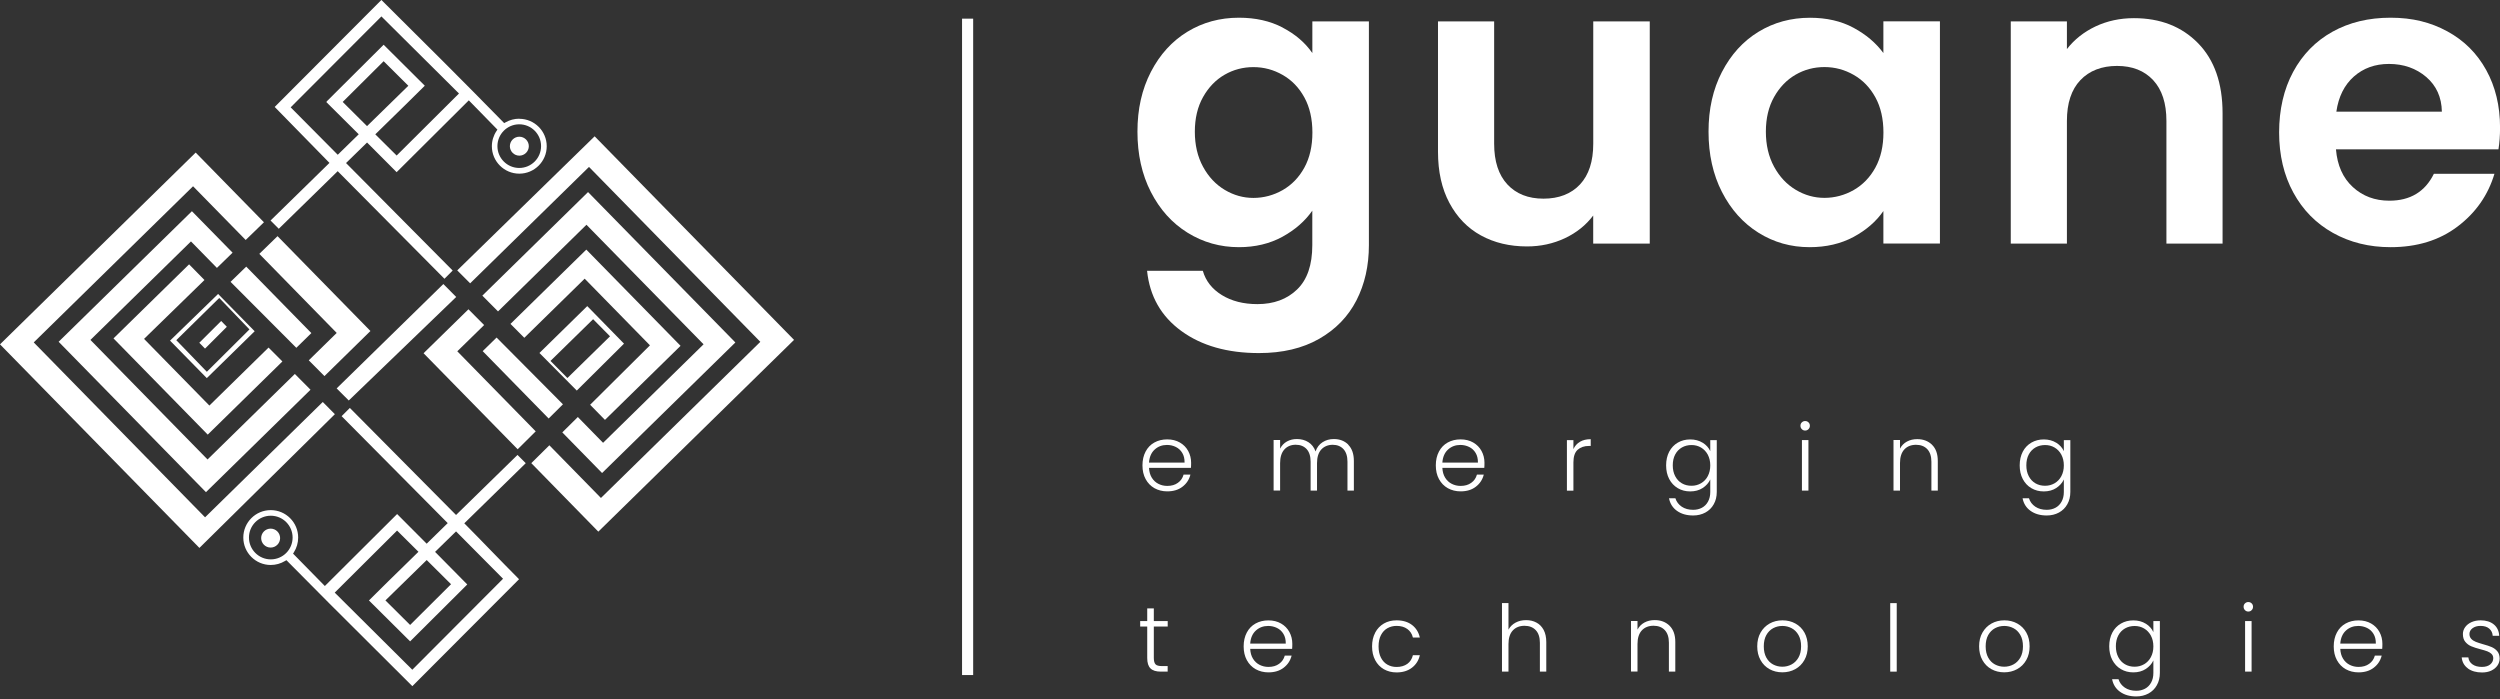 <svg width="504" height="141" viewBox="0 0 504 141" fill="none" xmlns="http://www.w3.org/2000/svg">
<rect x="0" y="0" width="504" height="141" fill="#333333" stroke="none"/>
<g clip-path="url(#clip0_2435_1382)">
<path d="M258.59 5.57C261.12 6.89 263.12 8.6 264.57 10.7V4.31H275.97V49.43C275.97 53.58 275.13 57.29 273.46 60.55C271.79 63.81 269.28 66.4 265.94 68.31C262.6 70.22 258.55 71.18 253.81 71.18C247.45 71.18 242.23 69.7 238.16 66.73C234.09 63.77 231.78 59.72 231.25 54.6H242.49C243.08 56.65 244.36 58.28 246.33 59.49C248.3 60.7 250.68 61.31 253.49 61.31C256.78 61.31 259.45 60.33 261.49 58.36C263.54 56.39 264.56 53.41 264.56 49.42V42.47C263.1 44.57 261.1 46.32 258.54 47.73C255.98 49.13 253.05 49.83 249.77 49.83C246 49.83 242.55 48.86 239.42 46.92C236.29 44.98 233.83 42.24 232.02 38.71C230.21 35.18 229.31 31.12 229.31 26.54C229.31 21.96 230.21 18 232.02 14.49C233.83 10.99 236.28 8.29 239.38 6.4C242.48 4.51 245.94 3.57 249.77 3.57C253.11 3.57 256.05 4.23 258.58 5.55L258.59 5.57ZM262.96 19.64C261.88 17.67 260.43 16.16 258.59 15.11C256.76 14.06 254.79 13.53 252.69 13.53C250.59 13.53 248.65 14.04 246.87 15.07C245.09 16.1 243.65 17.59 242.54 19.56C241.43 21.53 240.88 23.86 240.88 26.55C240.88 29.24 241.43 31.6 242.54 33.63C243.64 35.65 245.1 37.2 246.91 38.28C248.72 39.36 250.64 39.9 252.69 39.9C254.74 39.9 256.76 39.37 258.59 38.32C260.42 37.27 261.88 35.76 262.96 33.79C264.04 31.82 264.58 29.46 264.58 26.72C264.58 23.98 264.04 21.61 262.96 19.64Z" fill="white"/>
<path d="M332.59 4.311V49.111H321.19V43.45C319.73 45.391 317.83 46.91 315.49 48.02C313.14 49.12 310.6 49.681 307.85 49.681C304.35 49.681 301.25 48.941 298.55 47.461C295.85 45.98 293.74 43.791 292.2 40.91C290.66 38.031 289.9 34.59 289.9 30.601V4.311H301.22V28.971C301.22 32.531 302.11 35.261 303.89 37.181C305.67 39.09 308.09 40.05 311.17 40.05C314.25 40.05 316.75 39.09 318.53 37.181C320.31 35.27 321.2 32.531 321.2 28.971V4.311H332.6H332.59Z" fill="white"/>
<path d="M347.15 14.5C348.96 11 351.41 8.3 354.51 6.41C357.61 4.52 361.07 3.58 364.9 3.58C368.24 3.58 371.17 4.25 373.67 5.6C376.18 6.95 378.18 8.65 379.69 10.69V4.3H391.09V49.1H379.69V42.55C378.23 44.65 376.23 46.39 373.67 47.77C371.11 49.14 368.16 49.83 364.82 49.83C361.05 49.83 357.61 48.86 354.51 46.92C351.41 44.98 348.96 42.24 347.15 38.71C345.34 35.18 344.44 31.12 344.44 26.54C344.44 21.96 345.34 18 347.15 14.49V14.5ZM378.08 19.63C377 17.66 375.55 16.15 373.71 15.1C371.88 14.05 369.91 13.52 367.81 13.52C365.71 13.52 363.77 14.03 361.99 15.06C360.21 16.09 358.77 17.58 357.66 19.55C356.55 21.52 356 23.85 356 26.54C356 29.23 356.55 31.59 357.66 33.62C358.76 35.64 360.22 37.19 362.03 38.27C363.84 39.35 365.76 39.89 367.81 39.89C369.86 39.89 371.88 39.36 373.71 38.31C375.54 37.26 377 35.75 378.08 33.78C379.16 31.81 379.7 29.45 379.7 26.71C379.7 23.97 379.16 21.6 378.08 19.63Z" fill="white"/>
<path d="M443.14 8.72C446.43 12.09 448.07 16.79 448.07 22.83V49.11H436.75V24.37C436.75 20.81 435.86 18.08 434.08 16.16C432.3 14.25 429.88 13.29 426.8 13.29C423.72 13.29 421.21 14.25 419.4 16.16C417.59 18.07 416.69 20.81 416.69 24.37V49.11H405.37V4.31H416.69V9.89C418.2 7.95 420.13 6.43 422.47 5.32C424.82 4.22 427.39 3.66 430.19 3.66C435.53 3.66 439.84 5.35 443.13 8.71L443.14 8.72Z" fill="white"/>
<path d="M503.68 30.11H470.93C471.2 33.34 472.33 35.88 474.33 37.71C476.32 39.54 478.78 40.46 481.69 40.46C485.89 40.46 488.89 38.66 490.67 35.04H502.88C501.59 39.35 499.11 42.9 495.44 45.67C491.77 48.45 487.27 49.83 481.94 49.83C477.63 49.83 473.76 48.87 470.34 46.96C466.92 45.05 464.25 42.34 462.34 38.83C460.43 35.33 459.47 31.28 459.47 26.7C459.47 22.12 460.41 17.99 462.3 14.49C464.19 10.99 466.83 8.29 470.22 6.4C473.62 4.51 477.52 3.57 481.94 3.57C486.36 3.57 490.01 4.49 493.38 6.32C496.75 8.15 499.36 10.75 501.22 14.12C503.08 17.49 504.01 21.36 504.01 25.72C504.01 27.34 503.9 28.79 503.69 30.09L503.68 30.11ZM492.28 22.51C492.23 19.6 491.17 17.27 489.13 15.52C487.08 13.77 484.57 12.89 481.61 12.89C478.81 12.89 476.45 13.74 474.53 15.44C472.62 17.14 471.44 19.5 471.01 22.51H492.28Z" fill="white"/>
<path d="M41.84 92.63L18.23 68.53L38.5 48.67L43.73 54.01L46.89 50.94L38.69 42.58L11.82 68.9L41.52 99.22L62.6 78.57L59.44 75.39L41.84 92.63Z" fill="white"/>
<path d="M42.21 81.76L29.04 68.32L41.22 56.45L38.12 53.29L22.88 68.22L41.88 87.62L56.93 72.87L54.14 70.07L42.21 81.76Z" fill="white"/>
<path d="M62.77 67.15L49.64 53.75L46.48 56.82L59.74 70.12L62.77 67.15Z" fill="white"/>
<path d="M45.73 65.88L44.59 64.71L40.18 69.1L41.33 70.28L45.73 65.88Z" fill="white"/>
<path d="M34.28 68.67L41.69 76.23L51.34 66.78L43.97 59.26L34.28 68.67ZM50.29 66.41L41.7 74.95L35.54 68.58L44.2 60.07L50.29 66.41Z" fill="white"/>
<path d="M52.28 51.18L67.88 67.12L62.25 72.64L65.41 75.82L74.68 66.73L55.95 47.61L52.28 51.18Z" fill="white"/>
<path d="M113.49 81.51L100.11 68.05L97.31 70.79L110.61 84.37L113.49 81.51Z" fill="white"/>
<path d="M92.18 54.511L94.78 57.12L118.74 33.651L153.28 68.91L153 69.191L121.15 100.39L110.75 89.77L107.11 93.371L120.62 107.18L160.08 68.52L119.88 27.48L92.18 54.511Z" fill="white"/>
<path d="M54.56 106.57C53.51 106.57 52.65 107.43 52.65 108.48C52.65 109.53 53.51 110.39 54.56 110.39C55.61 110.39 56.47 109.53 56.47 108.48C56.47 107.43 55.61 106.57 54.56 106.57Z" fill="white"/>
<path d="M67.51 83.5L65.07 81.04L41.34 104.29L6.8 69.03L38.92 37.55L49.53 48.38L53.21 44.81L39.45 30.76L0 69.42L40.2 110.46L67.51 83.5Z" fill="white"/>
<path d="M104.33 91.71L91.94 103.82L70.53 82.24L68.87 83.9L90.26 105.46L86.02 109.61L85.74 109.33C84.58 108.18 83.45 107.04 82.32 105.9C81.57 105.14 80.82 104.39 80.06 103.63L65.49 118.14L59.08 111.61L59.25 111.34C59.81 110.46 60.11 109.43 60.11 108.37C60.11 105.32 57.63 102.84 54.58 102.84C51.53 102.84 49.05 105.32 49.05 108.37C49.05 111.42 51.53 113.9 54.58 113.9C55.6 113.9 56.6 113.62 57.47 113.09L57.74 112.93L57.96 113.15C63.59 118.87 69.37 124.63 74.97 130.2C77.69 132.91 80.41 135.62 83.13 138.33L104.64 116.77C102.83 114.96 100.93 112.99 99.08 111.1C97.36 109.33 95.59 107.5 93.88 105.78L93.6 105.5L105.99 93.38L104.33 91.72V91.71ZM54.59 112.77C52.17 112.77 50.19 110.8 50.19 108.37C50.19 105.94 52.16 103.97 54.59 103.97C57.02 103.97 58.99 105.94 58.99 108.37C58.99 110.8 57.02 112.77 54.59 112.77ZM86.02 112.9L90.93 117.78L82.68 125.99L77.7 121.04L86.03 112.9H86.02ZM101.41 116.68L83.12 135.02L67.48 119.47L80.05 106.96L84.36 111.24L82.01 113.54C79.5 115.99 76.9 118.53 74.38 121.05L82.68 129.3L94.2 117.83C93.2 116.84 92.13 115.74 91.09 114.68C90.06 113.63 89 112.54 87.99 111.54L87.71 111.26L91.94 107.13L101.43 116.69L101.41 116.68Z" fill="white"/>
<path d="M108 86.961L92.19 70.821L97.6 65.531L94.44 62.351L85.39 71.211L104.36 90.571L108 86.961Z" fill="white"/>
<path d="M104.7 27.561C103.65 27.561 102.79 28.421 102.79 29.471C102.79 30.52 103.65 31.381 104.7 31.381C105.75 31.381 106.61 30.52 106.61 29.471C106.61 28.421 105.75 27.561 104.7 27.561Z" fill="white"/>
<path d="M67.87 78.3L70.31 80.74L91.97 59.87L89.38 57.26L67.87 78.3Z" fill="white"/>
<path d="M137.2 69.72L118.2 50.32L102.91 65.3L105.7 68.1L117.87 56.18L131.03 69.62L118.97 81.6L121.96 84.65L137.2 69.72Z" fill="white"/>
<path d="M148.25 69.041L118.55 38.721L97.24 59.601L100.4 62.781L118.23 45.311L141.84 69.411L121.58 89.271L116.49 84.071L113.36 87.171L121.38 95.361L148.25 69.041Z" fill="white"/>
<path d="M104.68 23.93C103.7 23.93 102.75 24.19 101.91 24.67L101.64 24.82L101.43 24.6C93.52 16.51 85.39 8.43 77.52 0.62L76.89 -0.01L55.38 21.56L66.42 32.84L54.54 44.46L56.2 46.12L68.08 34.51L89.6 56.2L91.26 54.54L69.76 32.87L74 28.73L74.28 29.01C75.42 30.15 76.54 31.27 77.65 32.39C78.42 33.16 79.18 33.93 79.96 34.71L94.51 20.23L100.28 26.13L100.1 26.4C99.49 27.31 99.16 28.38 99.16 29.48C99.16 32.53 101.64 35.01 104.69 35.01C107.74 35.01 110.22 32.53 110.22 29.48C110.22 26.43 107.74 23.95 104.69 23.95L104.68 23.93ZM74 25.43L69.09 20.55L77.34 12.34L82.32 17.29L73.99 25.43H74ZM79.97 31.36L75.66 27.08L77.97 24.82C80.49 22.36 83.1 19.81 85.64 17.28L77.34 9.02L65.82 20.49L65.86 20.53L65.8 20.59L72.32 27.07L68.09 31.2L58.6 21.64L76.89 3.31L92.53 18.85L79.96 31.36H79.97ZM104.68 33.86C103.51 33.86 102.4 33.4 101.57 32.57C100.74 31.74 100.28 30.64 100.28 29.46C100.28 27.04 102.25 25.06 104.68 25.06C107.11 25.06 109.08 27.03 109.08 29.46C109.08 31.89 107.11 33.86 104.68 33.86Z" fill="white"/>
<path d="M125.8 69.28L118.39 61.71L108.75 71.16L116.28 78.74L125.8 69.28ZM110.98 72.76L119.57 64.35L122.98 67.8L114.39 76.21L110.98 72.76Z" fill="white"/>
<path d="M240.09 94.32H231.64C231.68 95.09 231.86 95.75 232.2 96.3C232.54 96.85 232.98 97.26 233.53 97.54C234.08 97.82 234.67 97.96 235.32 97.96C236.17 97.96 236.88 97.76 237.46 97.34C238.04 96.93 238.42 96.38 238.61 95.68H239.99C239.74 96.68 239.21 97.49 238.39 98.12C237.58 98.75 236.55 99.06 235.32 99.06C234.36 99.06 233.5 98.84 232.74 98.42C231.98 97.99 231.39 97.38 230.96 96.59C230.53 95.8 230.32 94.88 230.32 93.82C230.32 92.76 230.53 91.84 230.95 91.04C231.37 90.24 231.96 89.63 232.72 89.21C233.48 88.79 234.34 88.58 235.31 88.58C236.28 88.58 237.13 88.79 237.86 89.21C238.59 89.63 239.15 90.2 239.54 90.92C239.93 91.64 240.13 92.43 240.13 93.3C240.13 93.75 240.12 94.09 240.09 94.33V94.32ZM238.35 91.32C238.03 90.78 237.6 90.38 237.05 90.11C236.5 89.84 235.91 89.7 235.26 89.7C234.29 89.7 233.46 90.01 232.78 90.63C232.1 91.25 231.72 92.13 231.64 93.26H238.81C238.82 92.5 238.67 91.85 238.35 91.32Z" fill="white"/>
<path d="M271.81 89.67C272.56 90.42 272.94 91.51 272.94 92.94V98.91H271.65V93.09C271.65 91.98 271.38 91.14 270.85 90.55C270.31 89.97 269.59 89.67 268.67 89.67C267.75 89.67 266.95 89.99 266.37 90.62C265.8 91.25 265.51 92.17 265.51 93.38V98.9H264.22V93.08C264.22 91.97 263.95 91.13 263.42 90.54C262.88 89.96 262.15 89.66 261.22 89.66C260.29 89.66 259.5 89.98 258.93 90.61C258.36 91.24 258.07 92.16 258.07 93.37V98.89H256.76V88.7H258.07V90.45C258.39 89.82 258.85 89.33 259.45 89C260.05 88.67 260.71 88.51 261.45 88.51C262.33 88.51 263.11 88.72 263.77 89.14C264.43 89.56 264.92 90.18 265.22 91.01C265.49 90.2 265.96 89.58 266.63 89.15C267.29 88.72 268.05 88.51 268.9 88.51C270.09 88.51 271.07 88.89 271.82 89.64L271.81 89.67Z" fill="white"/>
<path d="M299.23 94.32H290.78C290.82 95.09 291 95.75 291.34 96.3C291.68 96.85 292.12 97.26 292.67 97.54C293.22 97.82 293.81 97.96 294.46 97.96C295.31 97.96 296.02 97.76 296.6 97.34C297.18 96.93 297.56 96.38 297.75 95.68H299.13C298.88 96.68 298.35 97.49 297.53 98.12C296.72 98.75 295.69 99.06 294.46 99.06C293.5 99.06 292.64 98.84 291.88 98.42C291.12 97.99 290.53 97.38 290.1 96.59C289.67 95.8 289.46 94.88 289.46 93.82C289.46 92.76 289.67 91.84 290.09 91.04C290.51 90.24 291.1 89.63 291.86 89.21C292.62 88.79 293.48 88.58 294.45 88.58C295.42 88.58 296.27 88.79 297 89.21C297.73 89.63 298.29 90.2 298.68 90.92C299.07 91.64 299.27 92.43 299.27 93.3C299.27 93.75 299.26 94.09 299.23 94.33V94.32ZM297.49 91.32C297.17 90.78 296.74 90.38 296.19 90.11C295.64 89.84 295.05 89.7 294.4 89.7C293.43 89.7 292.6 90.01 291.92 90.63C291.24 91.25 290.86 92.13 290.78 93.26H297.95C297.96 92.5 297.81 91.85 297.49 91.32Z" fill="white"/>
<path d="M318.52 89.06C319.11 88.71 319.84 88.54 320.69 88.54V89.9H320.34C319.39 89.9 318.64 90.16 318.06 90.67C317.49 91.18 317.2 92.03 317.2 93.23V98.92H315.89V88.73H317.2V90.54C317.49 89.91 317.92 89.41 318.52 89.07V89.06Z" fill="white"/>
<path d="M343.26 89.25C343.97 89.7 344.48 90.26 344.79 90.95V88.73H346.1V99.18C346.1 100.11 345.9 100.94 345.49 101.66C345.09 102.38 344.52 102.94 343.8 103.33C343.08 103.72 342.26 103.92 341.34 103.92C340.03 103.92 338.95 103.61 338.08 102.99C337.21 102.37 336.68 101.52 336.47 100.45H337.76C337.98 101.16 338.41 101.72 339.04 102.15C339.67 102.57 340.44 102.78 341.34 102.78C342 102.78 342.59 102.64 343.11 102.36C343.63 102.08 344.04 101.67 344.34 101.12C344.64 100.57 344.79 99.93 344.79 99.18V96.66C344.47 97.36 343.95 97.93 343.25 98.39C342.55 98.84 341.72 99.07 340.76 99.07C339.8 99.07 338.99 98.85 338.25 98.42C337.51 97.98 336.93 97.37 336.51 96.57C336.09 95.77 335.89 94.85 335.89 93.81C335.89 92.77 336.1 91.85 336.51 91.06C336.93 90.27 337.51 89.66 338.25 89.23C338.99 88.8 339.83 88.59 340.76 88.59C341.69 88.59 342.55 88.81 343.26 89.26V89.25ZM344.29 91.66C343.95 91.04 343.5 90.56 342.92 90.22C342.34 89.88 341.7 89.72 341.01 89.72C340.32 89.72 339.64 89.88 339.07 90.21C338.5 90.54 338.05 91 337.72 91.62C337.39 92.24 337.23 92.97 337.23 93.81C337.23 94.65 337.39 95.37 337.72 96C338.05 96.63 338.5 97.11 339.07 97.44C339.64 97.77 340.29 97.93 341.01 97.93C341.73 97.93 342.34 97.76 342.92 97.43C343.5 97.09 343.96 96.62 344.29 95.99C344.62 95.36 344.79 94.65 344.79 93.83C344.79 93.01 344.62 92.29 344.29 91.67V91.66Z" fill="white"/>
<path d="M363.25 86.52C363.06 86.33 362.97 86.1 362.97 85.83C362.97 85.56 363.06 85.33 363.25 85.15C363.44 84.97 363.66 84.88 363.92 84.88C364.18 84.88 364.41 84.97 364.59 85.15C364.78 85.33 364.87 85.56 364.87 85.83C364.87 86.1 364.78 86.33 364.59 86.52C364.4 86.71 364.18 86.8 363.92 86.8C363.66 86.8 363.43 86.71 363.25 86.52ZM364.58 88.72V98.91H363.27V88.72H364.58Z" fill="white"/>
<path d="M389.5 89.67C390.27 90.42 390.66 91.51 390.66 92.94V98.91H389.37V93.09C389.37 91.98 389.09 91.14 388.54 90.55C387.99 89.97 387.23 89.67 386.27 89.67C385.31 89.67 384.5 89.98 383.92 90.6C383.34 91.22 383.04 92.14 383.04 93.34V98.9H381.73V88.71H383.04V90.45C383.36 89.83 383.83 89.35 384.44 89.02C385.05 88.69 385.74 88.53 386.51 88.53C387.73 88.53 388.72 88.91 389.5 89.66V89.67Z" fill="white"/>
<path d="M414.54 89.25C415.25 89.7 415.76 90.26 416.07 90.95V88.73H417.38V99.18C417.38 100.11 417.18 100.94 416.77 101.66C416.37 102.38 415.8 102.94 415.08 103.33C414.36 103.72 413.54 103.92 412.62 103.92C411.31 103.92 410.23 103.61 409.36 102.99C408.49 102.37 407.96 101.52 407.75 100.45H409.04C409.26 101.16 409.69 101.72 410.32 102.15C410.95 102.57 411.72 102.78 412.62 102.78C413.28 102.78 413.87 102.64 414.39 102.36C414.91 102.08 415.32 101.67 415.62 101.12C415.92 100.57 416.07 99.93 416.07 99.18V96.66C415.75 97.36 415.23 97.93 414.53 98.39C413.83 98.84 413 99.07 412.04 99.07C411.08 99.07 410.27 98.85 409.53 98.42C408.79 97.99 408.21 97.37 407.79 96.57C407.37 95.77 407.17 94.85 407.17 93.81C407.17 92.77 407.38 91.85 407.79 91.06C408.2 90.27 408.79 89.66 409.53 89.23C410.27 88.8 411.11 88.59 412.04 88.59C412.97 88.59 413.83 88.81 414.54 89.26V89.25ZM415.57 91.66C415.23 91.04 414.78 90.56 414.2 90.22C413.62 89.88 412.98 89.72 412.29 89.72C411.6 89.72 410.92 89.88 410.35 90.21C409.78 90.54 409.33 91 409 91.62C408.67 92.24 408.51 92.97 408.51 93.81C408.51 94.65 408.67 95.37 409 96C409.33 96.63 409.78 97.11 410.35 97.44C410.92 97.77 411.57 97.93 412.29 97.93C413.01 97.93 413.62 97.76 414.2 97.43C414.78 97.09 415.24 96.62 415.57 95.99C415.9 95.36 416.07 94.65 416.07 93.83C416.07 93.01 415.9 92.29 415.57 91.67V91.66Z" fill="white"/>
<path d="M232.61 126.309V132.639C232.61 133.259 232.73 133.689 232.96 133.929C233.19 134.169 233.61 134.279 234.21 134.279H235.4V135.399H234C233.08 135.399 232.39 135.189 231.95 134.759C231.5 134.329 231.28 133.629 231.28 132.639V126.309H229.86V125.209H231.28V122.649H232.61V125.209H235.41V126.309H232.61Z" fill="white"/>
<path d="M260.49 130.81H252.04C252.08 131.58 252.26 132.24 252.6 132.79C252.94 133.34 253.38 133.75 253.93 134.03C254.48 134.31 255.07 134.45 255.72 134.45C256.57 134.45 257.28 134.25 257.86 133.83C258.44 133.42 258.82 132.87 259.01 132.17H260.39C260.14 133.17 259.61 133.98 258.79 134.61C257.98 135.24 256.95 135.55 255.72 135.55C254.76 135.55 253.9 135.33 253.14 134.91C252.38 134.48 251.79 133.87 251.36 133.08C250.93 132.29 250.72 131.37 250.72 130.31C250.72 129.25 250.93 128.33 251.35 127.53C251.77 126.73 252.36 126.12 253.12 125.7C253.88 125.28 254.74 125.07 255.71 125.07C256.68 125.07 257.53 125.28 258.26 125.7C258.99 126.12 259.55 126.69 259.94 127.41C260.33 128.13 260.53 128.92 260.53 129.79C260.53 130.24 260.52 130.58 260.49 130.82V130.81ZM258.75 127.81C258.43 127.27 258 126.87 257.45 126.6C256.9 126.33 256.31 126.19 255.66 126.19C254.69 126.19 253.86 126.5 253.18 127.12C252.5 127.74 252.12 128.62 252.04 129.75H259.21C259.22 128.99 259.07 128.34 258.75 127.81Z" fill="white"/>
<path d="M277.24 127.53C277.66 126.74 278.25 126.13 278.99 125.7C279.73 125.27 280.59 125.06 281.55 125.06C282.81 125.06 283.84 125.37 284.66 125.99C285.47 126.61 286 127.46 286.24 128.53H284.84C284.67 127.8 284.29 127.22 283.71 126.8C283.13 126.38 282.41 126.18 281.55 126.18C280.87 126.18 280.25 126.34 279.7 126.65C279.15 126.96 278.72 127.42 278.4 128.04C278.08 128.66 277.92 129.41 277.92 130.31C277.92 131.21 278.08 131.96 278.4 132.59C278.72 133.21 279.15 133.68 279.7 133.99C280.25 134.3 280.86 134.46 281.55 134.46C282.41 134.46 283.13 134.25 283.71 133.84C284.29 133.42 284.66 132.84 284.84 132.09H286.24C286 133.14 285.48 133.97 284.65 134.61C283.83 135.24 282.8 135.56 281.55 135.56C280.59 135.56 279.74 135.34 278.99 134.92C278.24 134.49 277.66 133.88 277.24 133.09C276.82 132.3 276.61 131.38 276.61 130.32C276.61 129.26 276.82 128.34 277.24 127.55V127.53Z" fill="white"/>
<path d="M309.74 125.51C310.36 125.83 310.84 126.33 311.2 126.99C311.55 127.66 311.73 128.47 311.73 129.43V135.4H310.44V129.58C310.44 128.47 310.16 127.63 309.61 127.04C309.06 126.46 308.3 126.16 307.34 126.16C306.38 126.16 305.57 126.47 304.99 127.09C304.41 127.71 304.11 128.63 304.11 129.83V135.39H302.8V121.58H304.11V126.94C304.43 126.33 304.91 125.86 305.54 125.52C306.17 125.18 306.87 125.02 307.66 125.02C308.45 125.02 309.13 125.18 309.74 125.51Z" fill="white"/>
<path d="M336.58 126.15C337.35 126.9 337.74 127.99 337.74 129.42V135.39H336.45V129.57C336.45 128.46 336.17 127.62 335.62 127.03C335.07 126.45 334.31 126.15 333.35 126.15C332.39 126.15 331.58 126.46 331 127.08C330.42 127.7 330.12 128.62 330.12 129.82V135.38H328.81V125.19H330.12V126.93C330.44 126.31 330.91 125.83 331.52 125.5C332.13 125.17 332.82 125.01 333.59 125.01C334.81 125.01 335.8 125.39 336.58 126.14V126.15Z" fill="white"/>
<path d="M356.73 134.9C355.96 134.47 355.36 133.86 354.92 133.07C354.48 132.28 354.26 131.36 354.26 130.3C354.26 129.24 354.48 128.32 354.93 127.53C355.38 126.74 355.99 126.13 356.76 125.7C357.53 125.27 358.4 125.06 359.35 125.06C360.3 125.06 361.18 125.27 361.95 125.7C362.73 126.13 363.34 126.74 363.78 127.53C364.22 128.32 364.44 129.24 364.44 130.3C364.44 131.36 364.22 132.27 363.77 133.06C363.32 133.86 362.71 134.47 361.92 134.9C361.14 135.33 360.27 135.54 359.31 135.54C358.35 135.54 357.49 135.32 356.73 134.9ZM361.18 133.95C361.75 133.65 362.22 133.18 362.57 132.57C362.92 131.95 363.1 131.2 363.1 130.3C363.1 129.4 362.93 128.65 362.58 128.03C362.23 127.41 361.77 126.95 361.2 126.65C360.63 126.35 360.01 126.19 359.33 126.19C358.65 126.19 358.04 126.34 357.46 126.65C356.89 126.96 356.43 127.42 356.09 128.03C355.75 128.65 355.58 129.4 355.58 130.3C355.58 131.2 355.75 131.95 356.09 132.57C356.43 133.19 356.89 133.65 357.45 133.95C358.01 134.25 358.64 134.41 359.31 134.41C359.98 134.41 360.6 134.26 361.18 133.95Z" fill="white"/>
<path d="M382.38 121.59V135.4H381.07V121.59H382.38Z" fill="white"/>
<path d="M401.46 134.9C400.69 134.47 400.09 133.86 399.65 133.07C399.21 132.28 398.99 131.36 398.99 130.3C398.99 129.24 399.21 128.32 399.66 127.53C400.11 126.74 400.72 126.13 401.49 125.7C402.26 125.27 403.13 125.06 404.08 125.06C405.03 125.06 405.91 125.27 406.68 125.7C407.46 126.13 408.07 126.74 408.51 127.53C408.95 128.32 409.17 129.24 409.17 130.3C409.17 131.36 408.95 132.27 408.5 133.06C408.05 133.86 407.44 134.47 406.65 134.9C405.87 135.33 405 135.54 404.04 135.54C403.08 135.54 402.22 135.32 401.46 134.9ZM405.91 133.95C406.48 133.65 406.95 133.18 407.3 132.57C407.65 131.95 407.83 131.2 407.83 130.3C407.83 129.4 407.66 128.65 407.31 128.03C406.96 127.41 406.5 126.95 405.93 126.65C405.36 126.35 404.74 126.19 404.06 126.19C403.38 126.19 402.77 126.34 402.19 126.65C401.62 126.96 401.16 127.42 400.82 128.03C400.48 128.65 400.31 129.4 400.31 130.3C400.31 131.2 400.48 131.95 400.82 132.57C401.16 133.19 401.62 133.65 402.18 133.95C402.74 134.25 403.37 134.41 404.04 134.41C404.71 134.41 405.33 134.26 405.91 133.95Z" fill="white"/>
<path d="M432.59 125.73C433.3 126.18 433.81 126.74 434.12 127.43V125.21H435.43V135.66C435.43 136.59 435.23 137.42 434.82 138.14C434.42 138.86 433.85 139.42 433.13 139.81C432.41 140.2 431.59 140.4 430.67 140.4C429.36 140.4 428.28 140.09 427.41 139.47C426.54 138.85 426.01 138 425.8 136.93H427.09C427.31 137.64 427.74 138.2 428.37 138.63C429 139.05 429.77 139.26 430.67 139.26C431.33 139.26 431.92 139.12 432.44 138.84C432.96 138.56 433.37 138.15 433.67 137.6C433.97 137.05 434.12 136.41 434.12 135.66V133.14C433.8 133.84 433.28 134.41 432.58 134.87C431.88 135.32 431.05 135.55 430.09 135.55C429.13 135.55 428.32 135.33 427.58 134.9C426.84 134.47 426.26 133.85 425.84 133.05C425.42 132.25 425.22 131.33 425.22 130.29C425.22 129.25 425.43 128.33 425.84 127.54C426.25 126.75 426.84 126.14 427.58 125.71C428.32 125.28 429.16 125.07 430.09 125.07C431.02 125.07 431.88 125.29 432.59 125.74V125.73ZM433.62 128.14C433.28 127.52 432.83 127.04 432.25 126.7C431.67 126.36 431.03 126.2 430.34 126.2C429.65 126.2 428.97 126.36 428.4 126.69C427.83 127.02 427.38 127.48 427.05 128.1C426.72 128.72 426.56 129.45 426.56 130.29C426.56 131.13 426.72 131.85 427.05 132.48C427.38 133.11 427.83 133.59 428.4 133.92C428.97 134.25 429.62 134.41 430.34 134.41C431.06 134.41 431.67 134.24 432.25 133.91C432.83 133.57 433.29 133.1 433.62 132.47C433.95 131.84 434.12 131.13 434.12 130.31C434.12 129.49 433.95 128.77 433.62 128.15V128.14Z" fill="white"/>
<path d="M452.59 123.01C452.4 122.82 452.31 122.59 452.31 122.32C452.31 122.05 452.4 121.82 452.59 121.64C452.78 121.46 453 121.37 453.26 121.37C453.52 121.37 453.75 121.46 453.93 121.64C454.12 121.82 454.21 122.05 454.21 122.32C454.21 122.59 454.12 122.82 453.93 123.01C453.74 123.2 453.52 123.29 453.26 123.29C453 123.29 452.77 123.2 452.59 123.01ZM453.92 125.21V135.4H452.61V125.21H453.92Z" fill="white"/>
<path d="M480.25 130.81H471.8C471.84 131.58 472.02 132.24 472.36 132.79C472.7 133.34 473.14 133.75 473.69 134.03C474.24 134.31 474.83 134.45 475.48 134.45C476.33 134.45 477.04 134.25 477.62 133.83C478.2 133.42 478.58 132.87 478.77 132.17H480.15C479.9 133.17 479.37 133.98 478.55 134.61C477.74 135.24 476.71 135.55 475.48 135.55C474.52 135.55 473.66 135.33 472.9 134.91C472.14 134.48 471.55 133.87 471.12 133.08C470.69 132.29 470.48 131.37 470.48 130.31C470.48 129.25 470.69 128.33 471.11 127.53C471.53 126.73 472.12 126.12 472.88 125.7C473.64 125.28 474.5 125.07 475.47 125.07C476.44 125.07 477.29 125.28 478.02 125.7C478.75 126.12 479.31 126.69 479.7 127.41C480.09 128.13 480.29 128.92 480.29 129.79C480.29 130.24 480.28 130.58 480.25 130.82V130.81ZM478.51 127.81C478.19 127.27 477.76 126.87 477.21 126.6C476.66 126.33 476.07 126.19 475.42 126.19C474.45 126.19 473.62 126.5 472.94 127.12C472.26 127.74 471.88 128.62 471.8 129.75H478.97C478.98 128.99 478.83 128.34 478.51 127.81Z" fill="white"/>
<path d="M497.52 134.74C496.78 134.2 496.37 133.46 496.28 132.53H497.62C497.68 133.1 497.95 133.57 498.43 133.92C498.91 134.27 499.55 134.45 500.36 134.45C501.07 134.45 501.63 134.28 502.03 133.95C502.43 133.61 502.64 133.2 502.64 132.7C502.64 132.35 502.53 132.07 502.3 131.84C502.08 131.62 501.79 131.44 501.45 131.31C501.11 131.18 500.64 131.04 500.06 130.89C499.3 130.69 498.69 130.49 498.21 130.29C497.73 130.09 497.34 129.8 497.01 129.4C496.68 129.01 496.52 128.48 496.52 127.82C496.52 127.32 496.67 126.86 496.97 126.44C497.27 126.02 497.69 125.68 498.24 125.43C498.79 125.18 499.41 125.06 500.11 125.06C501.2 125.06 502.09 125.34 502.76 125.89C503.43 126.44 503.79 127.21 503.84 128.18H502.53C502.49 127.58 502.26 127.1 501.83 126.73C501.4 126.36 500.81 126.18 500.07 126.18C499.41 126.18 498.88 126.34 498.46 126.65C498.05 126.96 497.84 127.35 497.84 127.81C497.84 128.21 497.96 128.53 498.2 128.79C498.44 129.05 498.74 129.24 499.11 129.39C499.48 129.54 499.96 129.69 500.57 129.87C501.3 130.07 501.89 130.26 502.32 130.45C502.75 130.64 503.13 130.91 503.44 131.27C503.75 131.63 503.91 132.11 503.93 132.71C503.93 133.26 503.78 133.75 503.48 134.18C503.18 134.61 502.76 134.95 502.23 135.2C501.7 135.45 501.08 135.57 500.38 135.57C499.21 135.57 498.26 135.3 497.52 134.76V134.74Z" fill="white"/>
<path d="M196.19 3.76H193.95V136.09H196.19V3.76Z" fill="white"/>
</g>
<defs>
<clipPath id="clip0_2435_1382">
<rect width="504" height="140.4" fill="white"/>
</clipPath>
</defs>
</svg>
